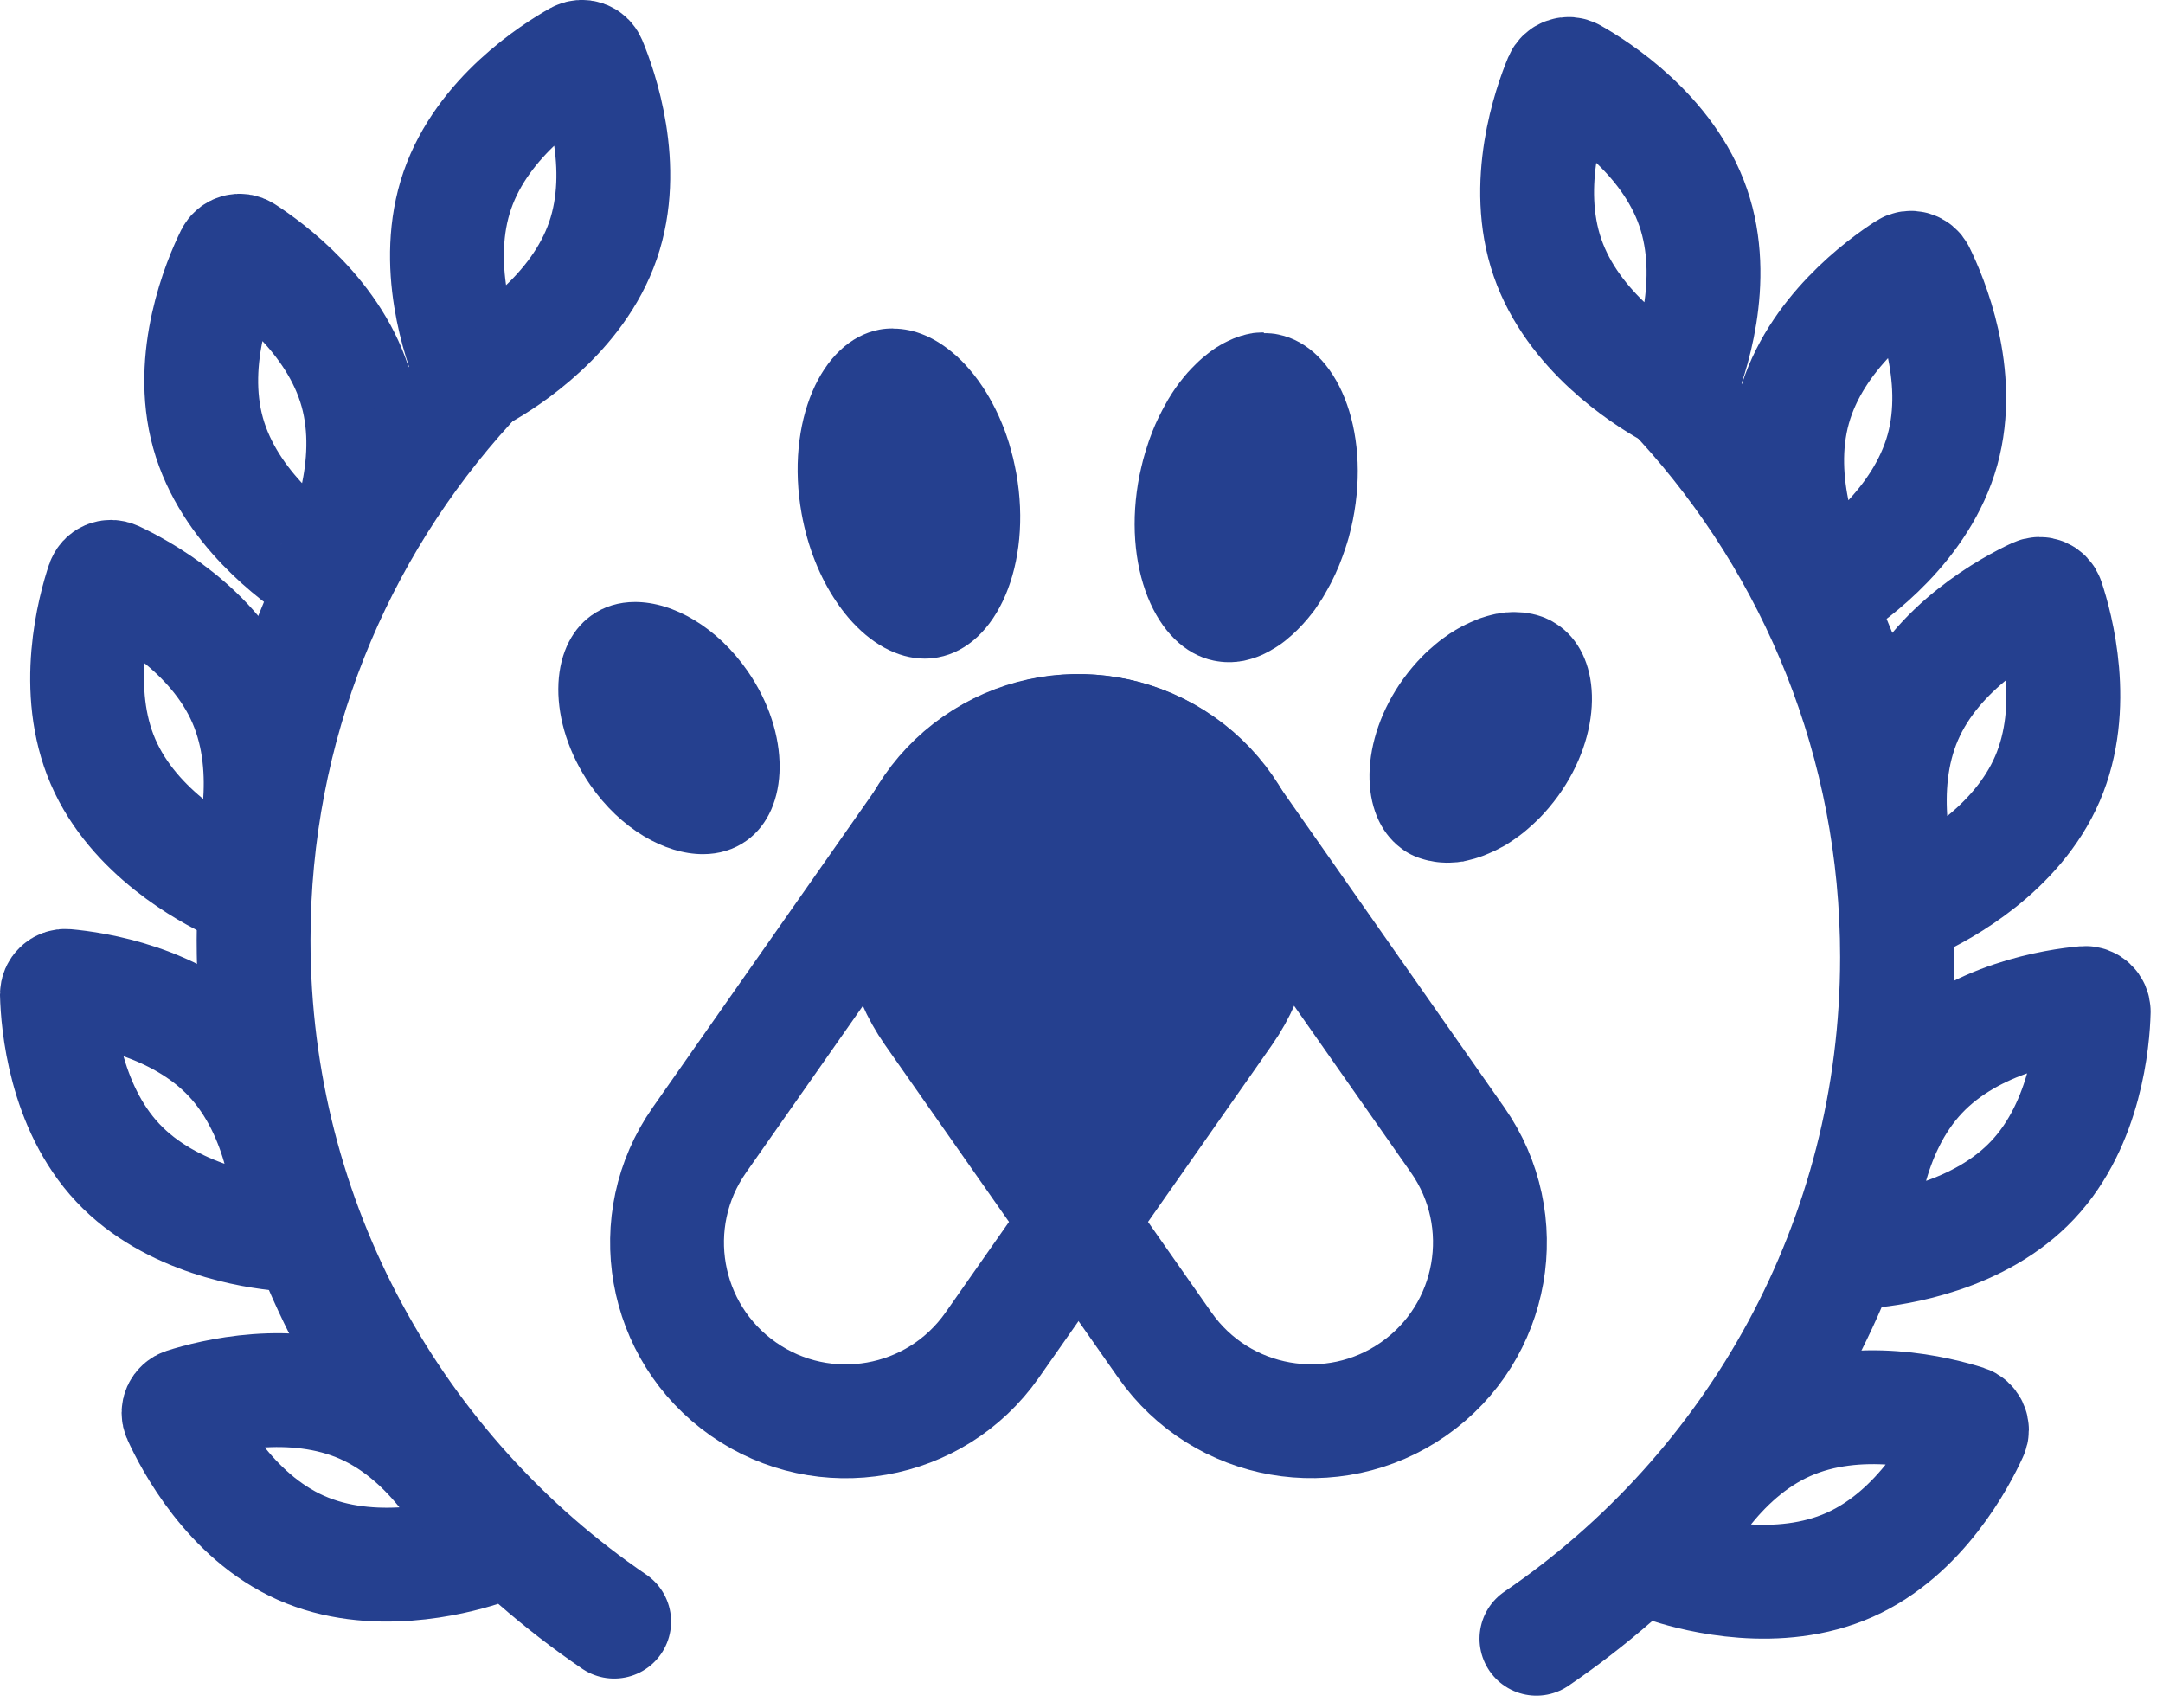 <?xml version="1.0" encoding="UTF-8"?> <svg xmlns="http://www.w3.org/2000/svg" width="152" height="120" viewBox="0 0 152 120" fill="none"><g clip-path="url(#clip0_909_227)"><path d="M42.37 16.91C40.58 22.09 35.59 25.26 33.9 26.21C33.59 26.38 33.209 26.25 33.069 25.92C32.319 24.13 30.349 18.55 32.139 13.37C33.929 8.19 38.919 5.02 40.609 4.07C40.919 3.9 41.3 4.03 41.44 4.36C42.19 6.15 44.16 11.73 42.37 16.91Z" stroke="#25408F" stroke-width="8" stroke-linecap="round" stroke-linejoin="round"></path><path d="M25.05 27.5C26.52 32.78 24.22 38.23 23.36 39.97C23.2 40.29 22.81 40.4 22.52 40.21C20.89 39.16 16.09 35.7 14.62 30.42C13.15 25.14 15.45 19.69 16.31 17.95C16.47 17.63 16.86 17.52 17.15 17.71C18.78 18.76 23.58 22.22 25.05 27.5Z" stroke="#25408F" stroke-width="8" stroke-linecap="round" stroke-linejoin="round"></path><path d="M17.2 49.23C19.37 54.26 17.82 59.97 17.2 61.81C17.09 62.15 16.71 62.31 16.39 62.16C14.63 61.34 9.41 58.55 7.24 53.52C5.07 48.49 6.62 42.78 7.24 40.94C7.35 40.6 7.73 40.44 8.05 40.59C9.81 41.41 15.03 44.2 17.2 49.23Z" stroke="#25408F" stroke-width="8" stroke-linecap="round" stroke-linejoin="round"></path><path d="M16.18 74.29C19.93 78.28 20.41 84.18 20.46 86.12C20.46 86.47 20.17 86.75 19.82 86.72C17.89 86.55 12.03 85.7 8.28 81.71C4.53 77.72 4.05 71.82 4 69.88C4 69.53 4.29 69.25 4.64 69.28C6.57 69.45 12.43 70.3 16.18 74.29Z" stroke="#25408F" stroke-width="8" stroke-linecap="round" stroke-linejoin="round"></path><path d="M25.54 98.87C30.55 101.1 33.28 106.35 34.08 108.11C34.23 108.43 34.06 108.8 33.72 108.91C31.87 109.5 26.15 110.99 21.14 108.76C16.13 106.53 13.4 101.28 12.6 99.52C12.45 99.2 12.62 98.83 12.96 98.72C14.81 98.13 20.53 96.64 25.54 98.87Z" stroke="#25408F" stroke-width="8" stroke-linecap="round" stroke-linejoin="round"></path><path d="M32.97 27.01C23.56 37.31 17.82 51.01 17.82 66.06C17.82 85.97 27.87 103.53 43.16 113.95" stroke="#25408F" stroke-width="8" stroke-linecap="round" stroke-linejoin="round"></path><path d="M108.75 18.11C110.54 23.29 115.53 26.46 117.22 27.41C117.53 27.58 117.91 27.45 118.05 27.12C118.8 25.33 120.77 19.75 118.98 14.57C117.19 9.39 112.2 6.22 110.51 5.27C110.2 5.1 109.82 5.23 109.68 5.56C108.93 7.35 106.96 12.93 108.75 18.11Z" stroke="#25408F" stroke-width="8" stroke-linecap="round" stroke-linejoin="round"></path><path d="M126.069 28.7C124.599 33.98 126.899 39.43 127.759 41.17C127.919 41.49 128.309 41.6 128.599 41.41C130.229 40.36 135.029 36.9 136.499 31.62C137.969 26.34 135.669 20.89 134.809 19.15C134.649 18.83 134.259 18.72 133.969 18.91C132.339 19.96 127.539 23.42 126.069 28.7Z" stroke="#25408F" stroke-width="8" stroke-linecap="round" stroke-linejoin="round"></path><path d="M133.919 50.43C131.749 55.46 133.299 61.17 133.919 63.01C134.029 63.35 134.409 63.51 134.729 63.36C136.489 62.54 141.709 59.75 143.879 54.72C146.049 49.69 144.499 43.98 143.879 42.14C143.769 41.8 143.389 41.64 143.069 41.79C141.309 42.61 136.089 45.4 133.919 50.43Z" stroke="#25408F" stroke-width="8" stroke-linecap="round" stroke-linejoin="round"></path><path d="M134.95 75.49C131.2 79.48 130.72 85.38 130.67 87.32C130.67 87.67 130.96 87.95 131.31 87.92C133.24 87.75 139.1 86.9 142.85 82.91C146.6 78.92 147.08 73.02 147.13 71.08C147.13 70.73 146.84 70.45 146.49 70.48C144.56 70.65 138.7 71.5 134.95 75.49Z" stroke="#25408F" stroke-width="8" stroke-linecap="round" stroke-linejoin="round"></path><path d="M125.58 100.07C120.57 102.3 117.84 107.55 117.04 109.31C116.89 109.63 117.06 110 117.4 110.11C119.25 110.7 124.97 112.19 129.98 109.96C134.99 107.73 137.72 102.48 138.52 100.72C138.67 100.4 138.5 100.03 138.16 99.92C136.31 99.33 130.59 97.84 125.58 100.07Z" stroke="#25408F" stroke-width="8" stroke-linecap="round" stroke-linejoin="round"></path><path d="M118.16 28.21C127.57 38.51 133.31 52.21 133.31 67.26C133.31 87.17 123.26 104.73 107.97 115.15" stroke="#25408F" stroke-width="8" stroke-linecap="round" stroke-linejoin="round"></path><path d="M86.106 71.14C90.086 65.46 88.708 57.627 83.027 53.647C77.346 49.666 69.514 51.044 65.534 56.725L49.15 80.106C45.169 85.787 46.547 93.619 52.228 97.6C57.909 101.581 65.741 100.202 69.722 94.522L86.106 71.14Z" stroke="#25408F" stroke-width="8" stroke-linecap="round" stroke-linejoin="round"></path><path d="M81.855 94.515C85.836 100.195 93.668 101.574 99.349 97.593C105.03 93.612 106.408 85.78 102.427 80.099L86.043 56.718C82.063 51.037 74.23 49.659 68.549 53.64C62.869 57.62 61.49 65.453 65.471 71.134L81.855 94.515Z" stroke="#25408F" stroke-width="8" stroke-linecap="round" stroke-linejoin="round"></path><path d="M62.76 23.08C62.44 23.08 62.13 23.1 61.81 23.16C57.65 23.94 55.19 29.73 56.33 36.08C56.76 38.47 57.63 40.6 58.78 42.29C59.04 42.68 59.32 43.05 59.61 43.39C61.15 45.2 63.05 46.28 64.98 46.28C65.29 46.28 65.61 46.25 65.93 46.19C70.09 45.41 72.55 39.62 71.42 33.27C71.39 33.09 71.35 32.9 71.31 32.72C71.24 32.36 71.15 32.01 71.05 31.65C70.96 31.3 70.86 30.97 70.74 30.63C70.63 30.3 70.51 29.98 70.37 29.66C70.24 29.34 70.1 29.04 69.95 28.74C69.68 28.2 69.39 27.69 69.08 27.22C68.87 26.9 68.65 26.6 68.43 26.32C68.24 26.09 68.05 25.86 67.85 25.64C67.75 25.53 67.65 25.43 67.55 25.33C67.5 25.28 67.45 25.23 67.4 25.19C67.3 25.08 67.18 24.98 67.07 24.89C65.76 23.74 64.27 23.09 62.78 23.09L62.76 23.08Z" fill="#25408F"></path><path d="M44.63 42.3C43.5 42.3 42.44 42.61 41.54 43.26C38.49 45.47 38.46 50.8 41.48 55.16C43.61 58.24 46.7 60.02 49.4 60.02C50.52 60.02 51.58 59.71 52.48 59.06C55.53 56.85 55.56 51.52 52.54 47.16C50.41 44.08 47.32 42.3 44.63 42.3Z" fill="#25408F"></path><path d="M88.81 23.36C88.69 23.36 88.58 23.36 88.46 23.37C88.37 23.37 88.27 23.38 88.18 23.39C88.1 23.39 88.01 23.41 87.93 23.43C87.91 23.43 87.88 23.43 87.86 23.44C87.78 23.46 87.69 23.47 87.62 23.49H87.61C87.52 23.51 87.43 23.54 87.34 23.57C87.24 23.59 87.15 23.61 87.06 23.65C86.81 23.73 86.56 23.83 86.3 23.96C86.21 24 86.11 24.05 86.02 24.1C85.99 24.12 85.95 24.13 85.92 24.16C85.83 24.2 85.73 24.26 85.64 24.32C85.54 24.37 85.44 24.44 85.35 24.5C85.13 24.65 84.91 24.81 84.7 24.99C84.59 25.07 84.48 25.17 84.38 25.26C84.27 25.35 84.18 25.45 84.07 25.55C83.97 25.66 83.86 25.75 83.76 25.86C83.65 25.97 83.56 26.07 83.46 26.18C83.26 26.41 83.08 26.63 82.89 26.88C82.7 27.13 82.52 27.38 82.35 27.65C82.18 27.92 82.01 28.19 81.86 28.48C81.73 28.71 81.61 28.95 81.49 29.19C81.45 29.26 81.42 29.33 81.39 29.39C81.32 29.53 81.26 29.68 81.19 29.82C81.05 30.14 80.93 30.45 80.81 30.78C80.75 30.95 80.69 31.11 80.64 31.28C80.53 31.62 80.42 31.96 80.33 32.31C80.24 32.65 80.16 33.02 80.08 33.38C78.81 39.71 81.14 45.55 85.29 46.42C85.64 46.49 85.99 46.53 86.33 46.53C86.49 46.53 86.64 46.53 86.8 46.51C86.86 46.51 86.93 46.51 86.99 46.49C87.06 46.49 87.13 46.48 87.19 46.46C87.2 46.46 87.22 46.46 87.23 46.46C87.36 46.44 87.48 46.42 87.61 46.38C87.77 46.34 87.93 46.3 88.08 46.25C88.42 46.14 88.78 45.99 89.12 45.8C89.22 45.75 89.31 45.7 89.4 45.64C89.54 45.57 89.67 45.48 89.81 45.39C89.98 45.28 90.16 45.15 90.32 45.02C90.36 44.98 90.41 44.95 90.45 44.91C90.54 44.83 90.63 44.76 90.72 44.68C90.82 44.6 90.92 44.51 91.01 44.41C91.09 44.35 91.16 44.27 91.23 44.2C91.32 44.11 91.41 44.02 91.49 43.93C91.5 43.91 91.51 43.91 91.53 43.89C91.78 43.62 92.02 43.33 92.26 43.02C92.36 42.9 92.45 42.77 92.53 42.64C92.62 42.51 92.71 42.38 92.79 42.25C92.88 42.12 92.96 41.99 93.04 41.85C93.12 41.71 93.2 41.57 93.28 41.43C93.36 41.29 93.44 41.14 93.52 40.99C93.59 40.84 93.67 40.69 93.74 40.54C93.82 40.39 93.88 40.24 93.95 40.08C94.03 39.92 94.09 39.76 94.15 39.61C94.29 39.25 94.43 38.88 94.55 38.51C94.63 38.28 94.7 38.04 94.77 37.8C94.79 37.73 94.81 37.64 94.83 37.57C94.92 37.23 95 36.89 95.07 36.54C96.34 30.21 94 24.38 89.86 23.51C89.52 23.43 89.16 23.41 88.82 23.41L88.81 23.36Z" fill="#25408F"></path><path d="M106.49 43.01C106.31 43.01 106.12 43.01 105.94 43.03C105.91 43.03 105.88 43.03 105.84 43.03C105.7 43.04 105.55 43.07 105.4 43.09C105.36 43.09 105.31 43.11 105.26 43.12C105.19 43.12 105.1 43.14 105.02 43.16C104.94 43.18 104.85 43.2 104.77 43.22C104.58 43.26 104.38 43.33 104.19 43.39C104.09 43.42 103.99 43.45 103.9 43.49C103.8 43.53 103.7 43.57 103.61 43.61C103.41 43.69 103.22 43.78 103.03 43.87C102.83 43.97 102.64 44.06 102.44 44.18C102.34 44.23 102.25 44.29 102.16 44.35C102.06 44.41 101.97 44.47 101.87 44.53C101.53 44.76 101.2 45 100.88 45.27C100.56 45.54 100.23 45.83 99.93 46.14C99.47 46.61 99.04 47.12 98.63 47.68C95.52 51.97 95.43 57.31 98.43 59.58C98.54 59.67 98.66 59.75 98.78 59.83C99.02 59.98 99.27 60.11 99.53 60.21C99.66 60.26 99.79 60.31 99.93 60.35C100.06 60.4 100.2 60.42 100.33 60.46C100.38 60.47 100.44 60.49 100.5 60.49C100.57 60.51 100.63 60.52 100.7 60.53C100.74 60.53 100.77 60.55 100.8 60.55C100.94 60.57 101.08 60.59 101.23 60.6C101.36 60.6 101.48 60.62 101.61 60.62C101.8 60.62 101.98 60.62 102.17 60.6H102.2C102.2 60.6 102.27 60.6 102.32 60.59C102.34 60.59 102.36 60.59 102.38 60.59C102.49 60.57 102.61 60.56 102.73 60.54C102.75 60.54 102.77 60.54 102.8 60.54C102.82 60.54 102.85 60.54 102.87 60.52C103.03 60.49 103.17 60.45 103.33 60.41C103.53 60.36 103.73 60.31 103.92 60.24C104.12 60.18 104.31 60.1 104.5 60.02C104.7 59.94 104.89 59.85 105.09 59.76C105.29 59.66 105.48 59.56 105.68 59.45C105.78 59.4 105.87 59.34 105.96 59.28C106.06 59.22 106.15 59.16 106.24 59.1C106.58 58.87 106.91 58.63 107.23 58.36C107.55 58.09 107.87 57.8 108.18 57.49C108.64 57.02 109.07 56.51 109.48 55.95C112.59 51.66 112.68 46.33 109.67 44.05C109.48 43.91 109.29 43.79 109.09 43.67C109.02 43.62 108.94 43.59 108.86 43.55C108.76 43.5 108.67 43.46 108.56 43.41C108.43 43.36 108.3 43.31 108.16 43.27C108.02 43.22 107.89 43.19 107.75 43.16C107.71 43.14 107.65 43.14 107.61 43.13C107.53 43.11 107.46 43.1 107.38 43.09C107.35 43.09 107.32 43.07 107.29 43.07C107.15 43.05 107.01 43.03 106.85 43.03C106.72 43.03 106.59 43.01 106.46 43.01H106.49Z" fill="#25408F"></path><path d="M77.5 83.42L90.85 64.24L83.11 52.79L67.07 54.36L64.49 65.81L70.66 78.82L77.5 83.42Z" fill="#25408F"></path></g><defs><clipPath id="clip0_909_227"><rect width="151.12" height="119.15" fill="white"></rect></clipPath></defs></svg> 